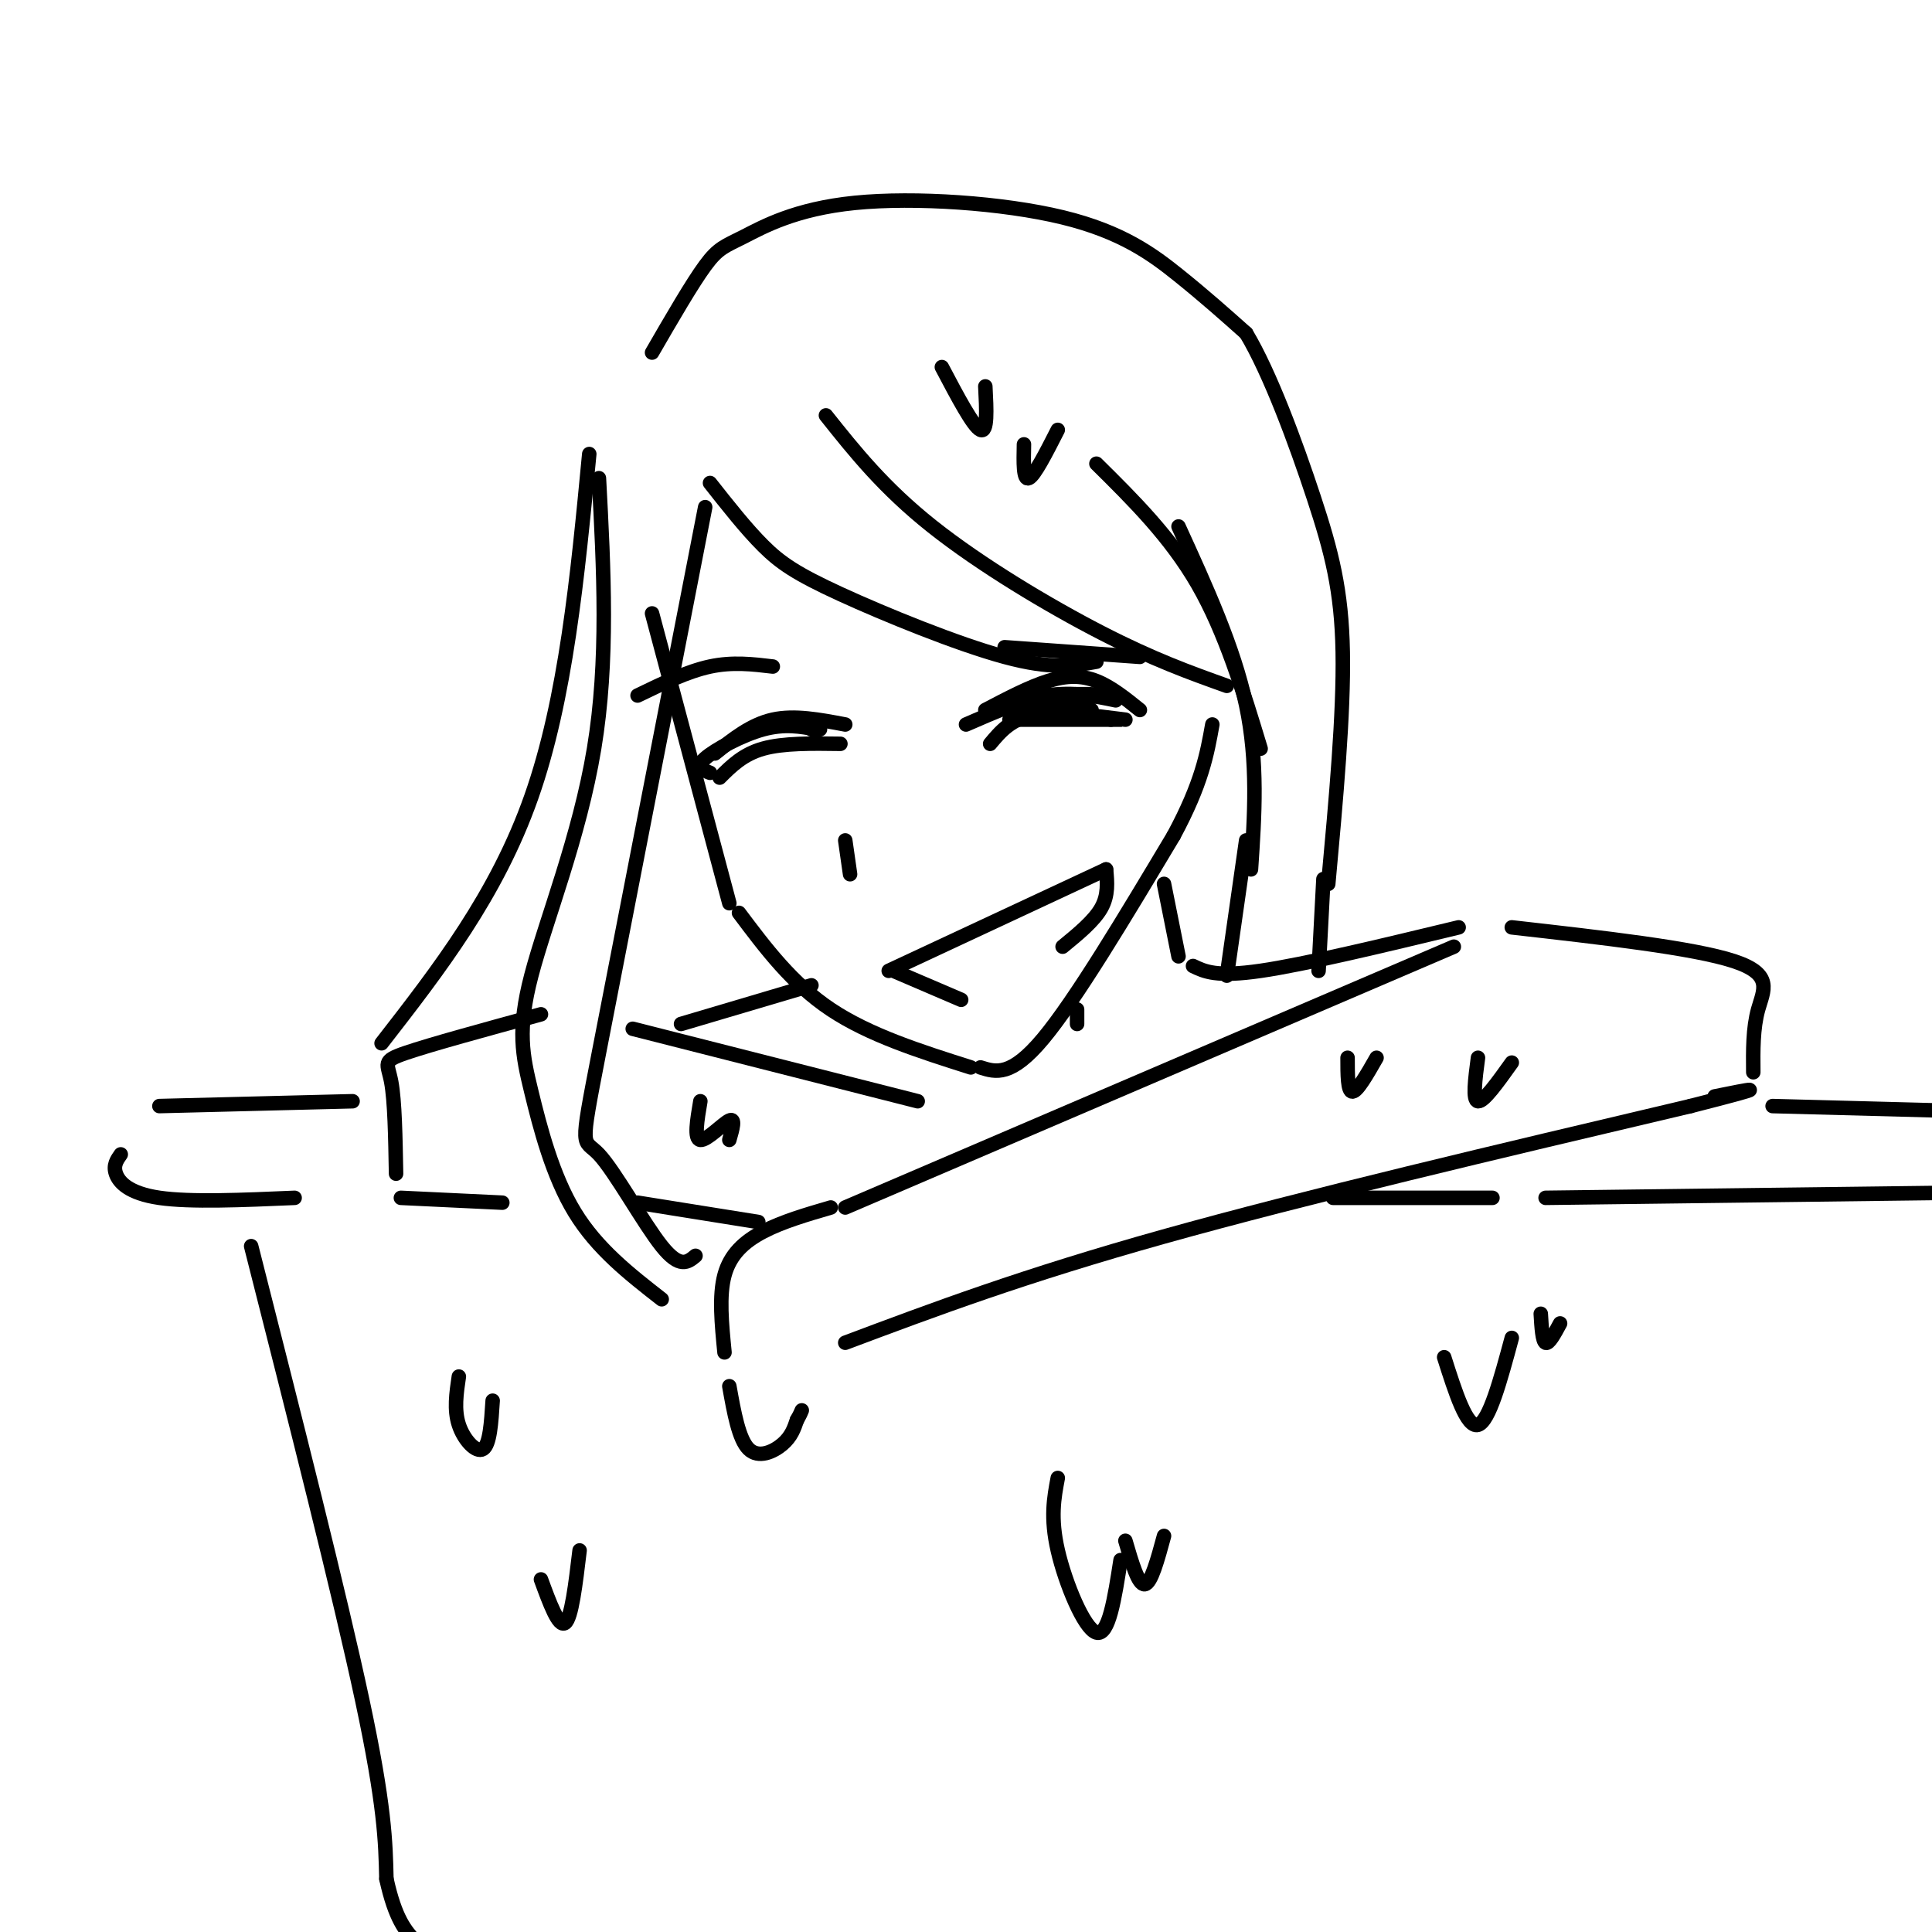 <svg viewBox='0 0 400 400' version='1.1' xmlns='http://www.w3.org/2000/svg' xmlns:xlink='http://www.w3.org/1999/xlink'><g fill='none' stroke='rgb(0,0,0)' stroke-width='3' stroke-linecap='round' stroke-linejoin='round'><path d='M135,127c0.000,0.000 16.000,60.000 16,60'/><path d='M153,189c5.500,7.333 11.000,14.667 19,20c8.000,5.333 18.500,8.667 29,12'/><path d='M203,221c3.167,1.000 6.333,2.000 13,-6c6.667,-8.000 16.833,-25.000 27,-42'/><path d='M243,173c5.833,-10.833 6.917,-16.917 8,-23'/><path d='M199,207c0.000,0.000 -14.000,-6.000 -14,-6'/><path d='M184,201c0.000,0.000 45.000,-21.000 45,-21'/><path d='M229,180c0.250,2.667 0.500,5.333 -1,8c-1.500,2.667 -4.750,5.333 -8,8'/><path d='M148,156c3.750,-3.000 7.500,-6.000 12,-7c4.500,-1.000 9.750,0.000 15,1'/><path d='M149,161c2.417,-2.417 4.833,-4.833 9,-6c4.167,-1.167 10.083,-1.083 16,-1'/><path d='M204,147c4.578,-2.400 9.156,-4.800 13,-6c3.844,-1.200 6.956,-1.200 10,0c3.044,1.200 6.022,3.600 9,6'/><path d='M210,149c0.000,0.000 20.000,0.000 20,0'/><path d='M230,149c3.500,0.000 2.250,0.000 1,0'/><path d='M209,149c0.000,0.000 17.000,-2.000 17,-2'/><path d='M205,154c2.167,-2.583 4.333,-5.167 9,-6c4.667,-0.833 11.833,0.083 19,1'/><path d='M211,147c7.750,-1.250 15.500,-2.500 16,-3c0.500,-0.500 -6.250,-0.250 -13,0'/><path d='M147,160c-1.511,-0.600 -3.022,-1.200 -1,-3c2.022,-1.800 7.578,-4.800 12,-6c4.422,-1.200 7.711,-0.600 11,0'/><path d='M169,151c1.667,0.000 0.333,0.000 -1,0'/><path d='M200,150c5.917,-2.583 11.833,-5.167 17,-6c5.167,-0.833 9.583,0.083 14,1'/><path d='M208,134c0.000,0.000 28.000,2.000 28,2'/><path d='M132,144c5.167,-2.500 10.333,-5.000 15,-6c4.667,-1.000 8.833,-0.500 13,0'/><path d='M124,99c1.006,18.903 2.013,37.805 -1,56c-3.013,18.195 -10.045,35.681 -13,47c-2.955,11.319 -1.834,16.470 0,24c1.834,7.530 4.381,17.437 9,25c4.619,7.563 11.309,12.781 18,18'/><path d='M146,105c-8.952,45.935 -17.905,91.869 -22,113c-4.095,21.131 -3.333,17.458 0,21c3.333,3.542 9.238,14.298 13,19c3.762,4.702 5.381,3.351 7,2'/><path d='M147,100c3.738,4.744 7.476,9.488 11,13c3.524,3.512 6.833,5.792 16,10c9.167,4.208 24.190,10.345 34,13c9.810,2.655 14.405,1.827 19,1'/><path d='M171,86c5.978,7.511 11.956,15.022 22,23c10.044,7.978 24.156,16.422 35,22c10.844,5.578 18.422,8.289 26,11'/><path d='M227,96c7.667,7.583 15.333,15.167 21,25c5.667,9.833 9.333,21.917 13,34'/><path d='M244,109c5.750,12.583 11.500,25.167 14,37c2.500,11.833 1.750,22.917 1,34'/><path d='M135,73c4.137,-7.144 8.274,-14.289 11,-18c2.726,-3.711 4.040,-3.989 8,-6c3.960,-2.011 10.567,-5.756 23,-7c12.433,-1.244 30.694,0.011 43,3c12.306,2.989 18.659,7.711 24,12c5.341,4.289 9.671,8.144 14,12'/><path d='M258,69c4.940,8.214 10.292,22.750 14,34c3.708,11.250 5.774,19.214 6,32c0.226,12.786 -1.387,30.393 -3,48'/><path d='M241,183c0.000,0.000 3.000,15.000 3,15'/><path d='M223,209c0.000,0.000 0.000,3.000 0,3'/><path d='M301,196c0.000,0.000 -126.000,54.000 -126,54'/><path d='M172,250c-5.022,1.467 -10.044,2.933 -14,5c-3.956,2.067 -6.844,4.733 -8,9c-1.156,4.267 -0.578,10.133 0,16'/><path d='M151,287c0.978,5.489 1.956,10.978 4,13c2.044,2.022 5.156,0.578 7,-1c1.844,-1.578 2.422,-3.289 3,-5'/><path d='M165,294c0.667,-1.167 0.833,-1.583 1,-2'/><path d='M175,278c18.417,-6.917 36.833,-13.833 66,-22c29.167,-8.167 69.083,-17.583 109,-27'/><path d='M350,229c19.000,-4.833 12.000,-3.417 5,-2'/><path d='M363,222c-0.044,-4.533 -0.089,-9.067 1,-13c1.089,-3.933 3.311,-7.267 -5,-10c-8.311,-2.733 -27.156,-4.867 -46,-7'/><path d='M131,213c0.000,0.000 59.000,15.000 59,15'/><path d='M112,210c-11.467,3.133 -22.933,6.267 -28,8c-5.067,1.733 -3.733,2.067 -3,6c0.733,3.933 0.867,11.467 1,19'/><path d='M83,248c0.000,0.000 21.000,1.000 21,1'/><path d='M247,200c2.417,1.167 4.833,2.333 14,1c9.167,-1.333 25.083,-5.167 41,-9'/><path d='M168,204c0.000,0.000 -27.000,8.000 -27,8'/><path d='M73,228c0.000,0.000 -40.000,1.000 -40,1'/><path d='M367,229c0.000,0.000 38.000,1.000 38,1'/><path d='M279,219c0.000,3.500 0.000,7.000 1,7c1.000,0.000 3.000,-3.500 5,-7'/><path d='M306,219c-0.583,4.417 -1.167,8.833 0,9c1.167,0.167 4.083,-3.917 7,-8'/><path d='M299,281c2.333,7.333 4.667,14.667 7,14c2.333,-0.667 4.667,-9.333 7,-18'/><path d='M319,272c0.167,2.833 0.333,5.667 1,6c0.667,0.333 1.833,-1.833 3,-4'/><path d='M25,239c-0.800,1.133 -1.600,2.267 -1,4c0.600,1.733 2.600,4.067 9,5c6.400,0.933 17.200,0.467 28,0'/><path d='M320,248c0.000,0.000 80.000,-1.000 80,-1'/><path d='M52,258c9.167,36.083 18.333,72.167 23,94c4.667,21.833 4.833,29.417 5,37'/><path d='M80,389c1.833,8.333 3.917,10.667 6,13'/><path d='M95,285c-0.511,3.444 -1.022,6.889 0,10c1.022,3.111 3.578,5.889 5,5c1.422,-0.889 1.711,-5.444 2,-10'/><path d='M112,327c1.833,5.000 3.667,10.000 5,9c1.333,-1.000 2.167,-8.000 3,-15'/><path d='M175,174c0.000,0.000 1.000,7.000 1,7'/><path d='M195,76c3.250,6.167 6.500,12.333 8,13c1.500,0.667 1.250,-4.167 1,-9'/><path d='M212,92c-0.083,3.750 -0.167,7.500 1,7c1.167,-0.500 3.583,-5.250 6,-10'/><path d='M122,94c-2.417,25.333 -4.833,50.667 -12,71c-7.167,20.333 -19.083,35.667 -31,51'/><path d='M274,182c0.000,0.000 -1.000,19.000 -1,19'/><path d='M258,174c0.000,0.000 -4.000,28.000 -4,28'/><path d='M132,249c0.000,0.000 25.000,4.000 25,4'/><path d='M145,228c-0.667,3.911 -1.333,7.822 0,8c1.333,0.178 4.667,-3.378 6,-4c1.333,-0.622 0.667,1.689 0,4'/><path d='M219,306c-0.778,4.111 -1.556,8.222 0,15c1.556,6.778 5.444,16.222 8,17c2.556,0.778 3.778,-7.111 5,-15'/><path d='M233,319c1.333,4.583 2.667,9.167 4,9c1.333,-0.167 2.667,-5.083 4,-10'/><path d='M276,248c0.000,0.000 33.000,0.000 33,0'/></g>
</svg>